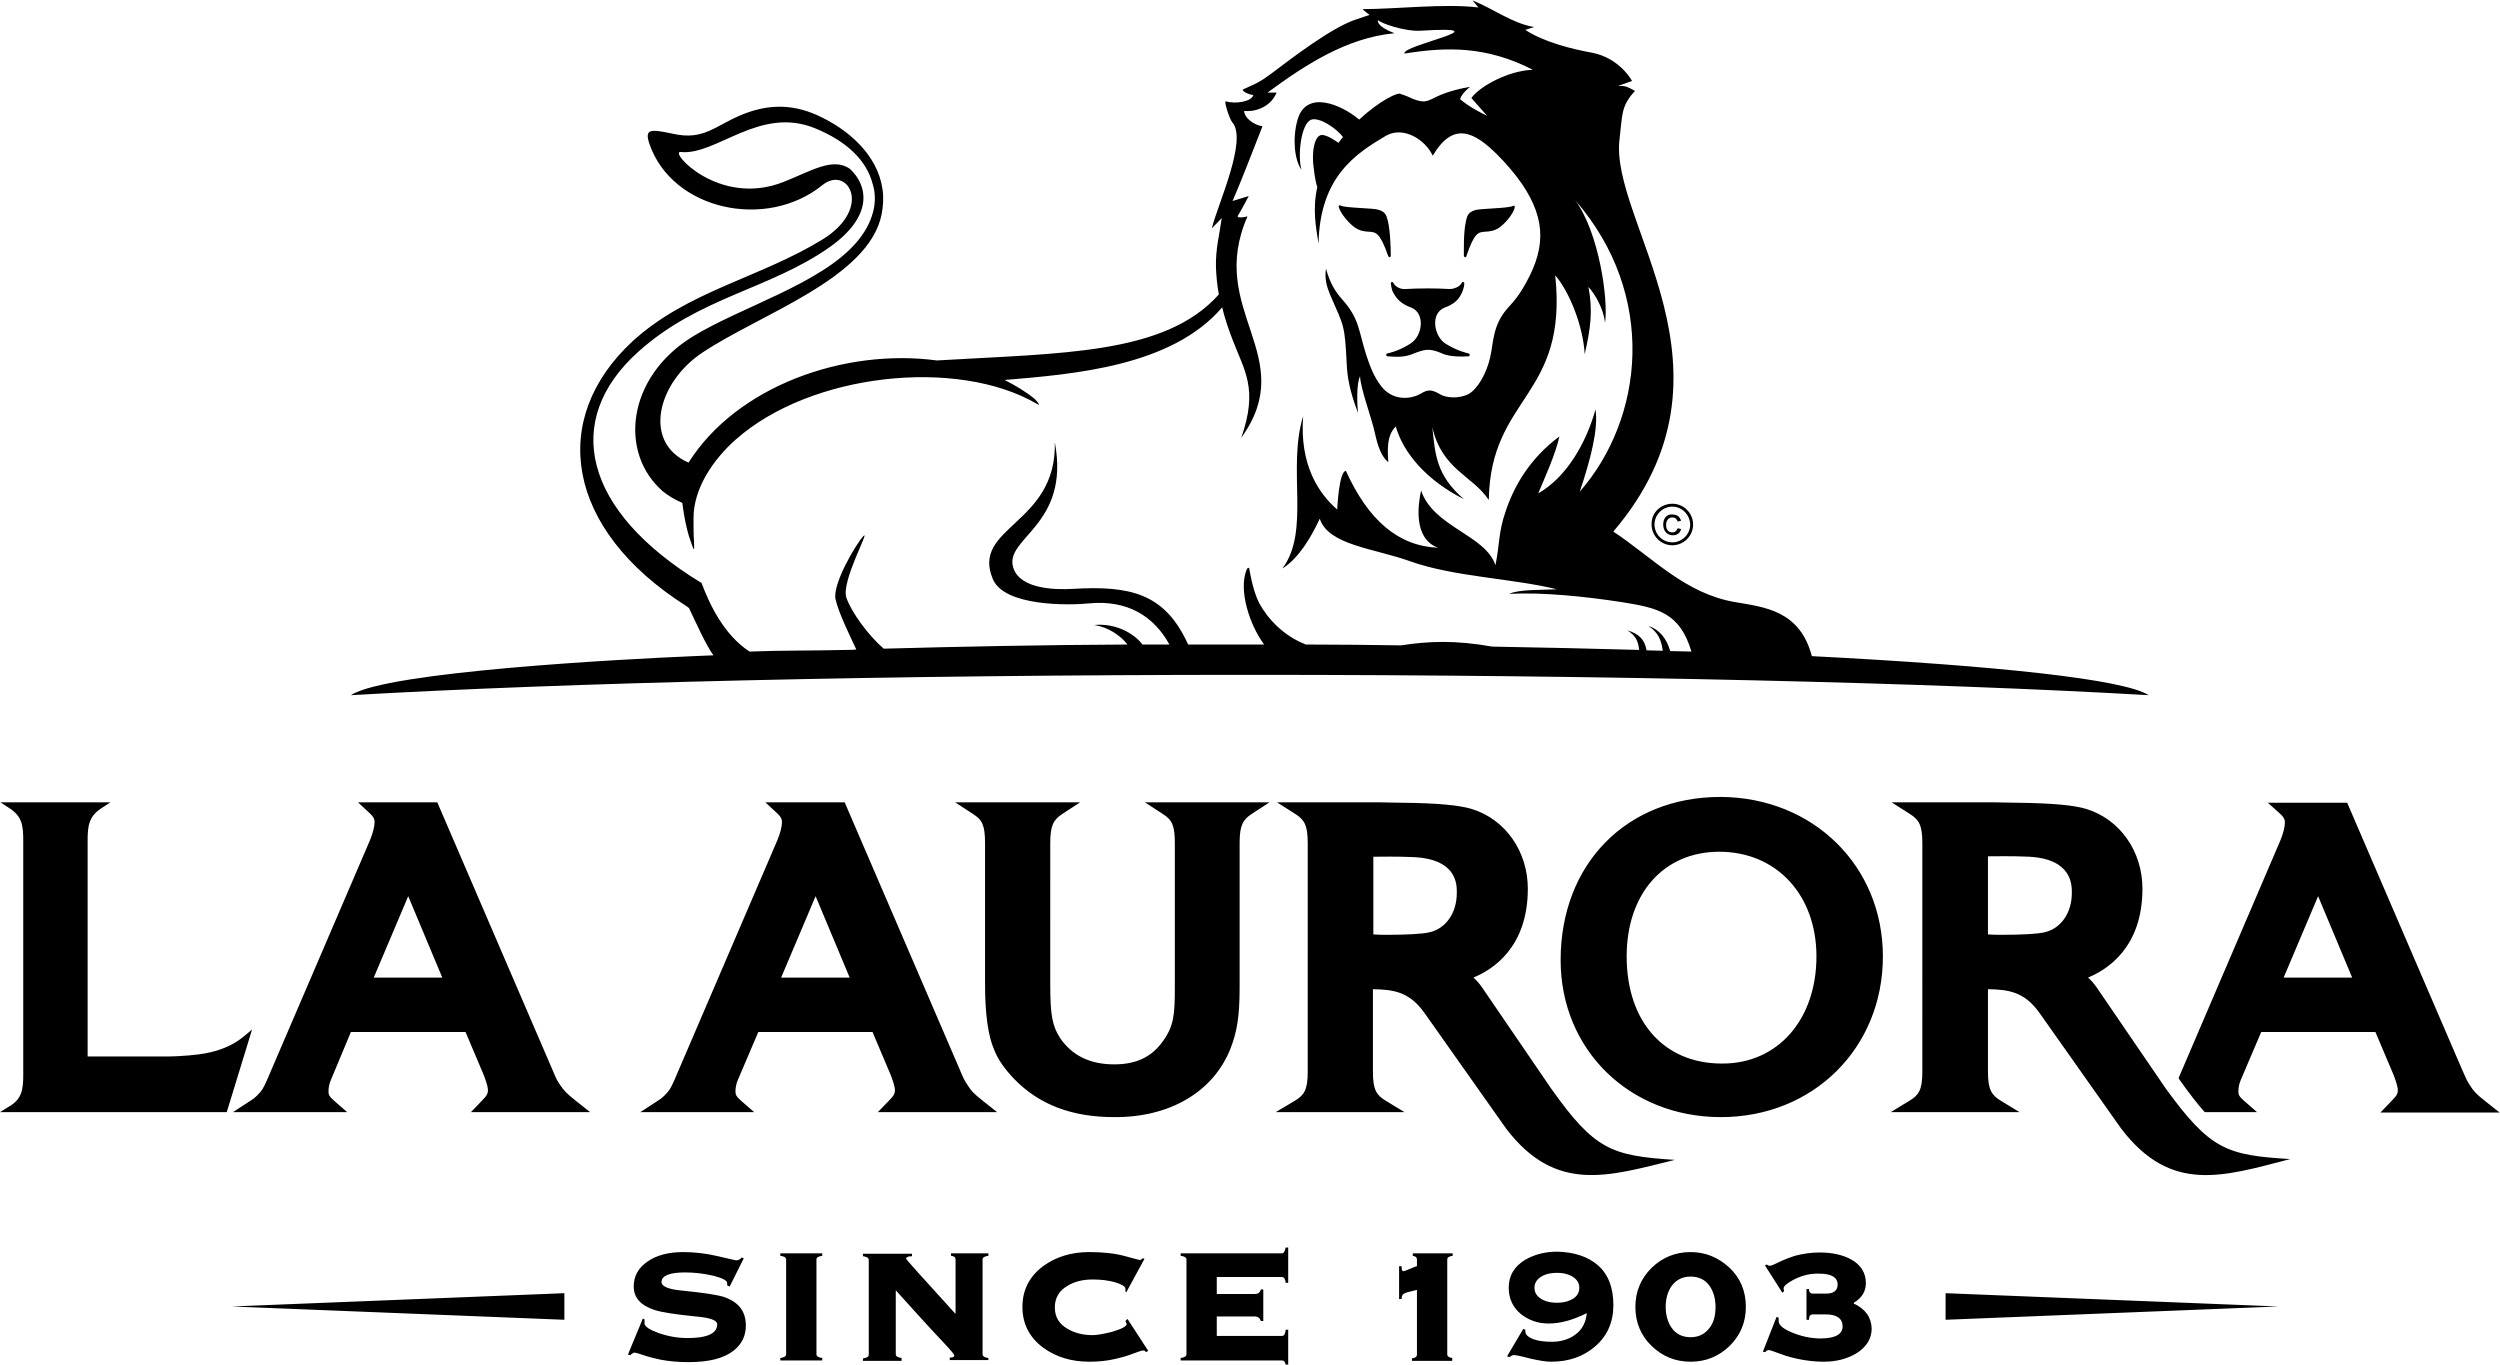 <svg data-sanitized-aria-label="La Aurora Since 1903" aria-label="La Aurora Since 1903" viewBox="0 0 602 328.6" height="328.6" width="602" xmlns="http://www.w3.org/2000/svg"><path d="M271.5 317.6l5 7.7-.6.3c-.1-.3-.3-.4-.7-.4-.2 0-.9.2-2.2.7-1.5.6-3 1-4.3 1.3-2.1.5-4.2.7-6.4.7-4.3 0-7.9-1.1-11-3.3-3.4-2.5-5.1-5.8-5.1-9.9 0-4.1 1.7-7.4 5.1-9.9 3.1-2.2 6.7-3.3 11-3.3 3.3 0 6.2.3 8.7 1 2.2.6 3.3.9 3.4.9.3 0 .5-.1.7-.4l.5.1-4.4 8.1-.2-.2v-.7c0-.5-.8-1-2.4-1.5-1.7-.5-3.5-.7-5.5-.7-2.3 0-4.4.5-6 1.5-2.1 1.2-3.1 3-3.1 5.2 0 2.3 1 4 3.1 5.2 1.7 1 3.7 1.5 6 1.5 1.1 0 2.7-.3 4.7-.8 2.3-.7 3.5-1.3 3.5-1.9 0 0-.1-.2-.3-.7l.5-.5zm-42.4-15.2c.7.1 1 .4 1 .9v13.1c-7.9-8.7-11.9-13.1-11.9-13.3 0-.4.5-.6 1.4-.6v-.6h-11.8v.6c.9.1 1.4.4 1.4.9v22.8c0 .5-.5.8-1.4.9v.6h9.3v-.7c-.9-.1-1.4-.4-1.4-.9v-15.4c4.4 4.9 8.4 9.3 11.9 13 1.5 1.6 2.2 2.5 2.2 2.7 0 .4-.4.5-1.1.5v.6h9.3v-.5c-.9-.1-1.4-.4-1.4-.9v-22.8c0-.5.5-.8 1.4-.9v-.6h-9v.6zm-41.2 0c.9.1 1.4.4 1.4.9v22.8c0 .5-.5.8-1.4.9v.6H198v-.6c-.9-.1-1.4-.4-1.4-.9v-22.8c0-.5.5-.8 1.4-.9v-.6h-10.1v.6zm-52 15.4v-6.4l-80.1 3.2 80.1 3.2zm38.4-5.5c-1.6-.5-4.8-1-9.8-1.5-3.5-.3-5.2-1-5.2-2.1 0-1.5 1.9-2.3 5.7-2.3 2.3 0 4.6.3 6.8.8 2.2.6 3.3 1.1 3.3 1.8v.5l.6.3 3.4-6.8-.5-.2c-.4.5-.9.7-1.3.7 0 0-1.5-.3-4.4-1-2.9-.7-5.8-1-8.4-1-3.6 0-6.5.8-8.6 2.3-2.2 1.5-3.3 3.5-3.3 6 0 2.7 1.7 4.6 5.2 5.7 1.6.5 4.8 1 9.7 1.5 3.5.3 5.2.9 5.2 1.9 0 2.2-2.4 3.3-7.1 3.3-2.4 0-4.7-.4-7-1.2-2.2-.8-3.4-1.6-3.4-2.3v-1l-.4-.2-3.6 8.7.6.1c.4-.4.8-.6 1-.6.2 0 .9.2 2.1.6 1.4.5 2.8.8 4.1 1.1 2.1.4 4.3.6 6.8.6 4.9 0 8.5-.9 10.9-2.8 2-1.6 2.9-3.6 2.9-6 0-3.5-1.8-5.7-5.3-6.9zm272.1 1.6v-.2c2-1.2 2.9-2.8 2.9-4.7 0-2.5-1.2-4.4-3.5-5.7-2-1.1-4.5-1.7-7.6-1.7-2.1 0-4.1.3-6 .8-1.2.4-2.6.9-4 1.6-1.2.6-1.8.8-2 .8-.3 0-.5-.1-.7-.3l-.5.2 4.2 6.6.4-.4c-.1-.3-.1-.6-.1-.7 0-.5.8-1.2 2.5-2.1 2-1 4-1.5 6.2-1.4 2.8 0 4.3.9 4.3 2.6 0 1.4-.9 2.2-2.7 2.2h-3.3c-.6 0-.9-.4-.9-1.1h-.6v7.4h.6c0-.9.3-1.3 1-1.3h3c2.7 0 4.1 1 4.1 2.9s-1.8 2.9-5.3 2.9c-2.3 0-4.6-.5-6.8-1.4-2.2-.9-3.3-1.8-3.3-2.8v-.8l-.5-.2-3.3 8.4.6.1c.2-.4.5-.5.9-.5.1 0 .5.1 1.3.4 1 .4 2 .7 2.8 1 3 .9 6.1 1.4 9.1 1.4s5.6-.7 7.8-2c2.4-1.5 3.7-3.5 3.7-6-.1-2.7-1.5-4.7-4.3-6zm-106.2-11.5c.7.1 1 .4 1 .9v1.6c-.1 0-.7.2-1.6.6-.9.4-1.5.6-1.6.6-.4 0-.5-.4-.5-1.2h-.6v7.9h.6c0-.7.2-1.1.6-1.3.3-.2 1.3-.5 3.1-.9v15.6c0 .5-.4.8-1.2.9v.6h9.7v-.7c-.8-.1-1.2-.4-1.2-.9v-22.8c0-.5.4-.8 1.3-.9v-.6h-9.6v.6zm76.3 2.9c2.6 2.5 3.9 5.6 3.9 9.4 0 3.7-1.3 6.8-3.9 9.4-2.6 2.5-5.7 3.8-9.4 3.8s-6.8-1.3-9.4-3.8c-2.6-2.5-3.9-5.7-3.9-9.4s1.3-6.8 3.9-9.4c2.6-2.5 5.7-3.8 9.4-3.8 3.6 0 6.7 1.3 9.4 3.8zm-3.4 9.4c0-2-.5-3.7-1.4-5-1.1-1.6-2.7-2.3-4.6-2.3-2 0-3.5.8-4.6 2.3-.9 1.3-1.4 3-1.4 5s.5 3.7 1.4 5c1.1 1.6 2.7 2.3 4.6 2.3 2 0 3.5-.8 4.6-2.3 1-1.3 1.4-3 1.4-5zm55.4 3.1l80.1-3.2-80.1-3.2v6.4zm-159.8-16h-24.4v.6c.9.1 1.4.4 1.4.9v22.8c0 .5-.5.8-1.4.9v.6h24.4c.5 0 .8.4.9 1.1h.6v-8.5h-.6c-.1 1-.4 1.5-.9 1.5H293V317h9.1c.8 0 1.3.4 1.5 1.1h.6v-7.6h-.6c-.2.8-.7 1.1-1.5 1.1H293v-4.1h15.7c.5 0 .8.5.9 1.4h.6v-8.5h-.6c-.2 1-.5 1.4-.9 1.4zm76.1 2.9c2.5 2.2 3.7 5.4 3.7 9.6 0 4.1-1.5 7.5-4.5 10-2.8 2.4-6.3 3.6-10.5 3.6-1.3 0-3-.3-5.2-.8-2.2-.6-3.4-.8-3.7-.8-.4 0-.8.2-1.1.5l-.6-.2 3.9-6.6.5.2v.4c0 .8.7 1.4 2 1.9 1.1.4 2.6.6 4.4.6 2.2 0 4.1-.6 5.6-1.7 1.7-1.2 2.6-3 2.8-5.2-3.4 1.7-6.4 2.5-9.2 2.5-2.6 0-4.8-.8-6.7-2.3-1.9-1.6-2.9-3.7-2.9-6.3 0-2.9 1.3-5.1 3.9-6.7 2.2-1.3 4.8-2 7.8-2 4.1.1 7.4 1.2 9.8 3.3zm-4.5 5.4c0-1.3-.7-2.2-2-2.9-1-.5-2.1-.7-3.4-.7-1.3 0-2.4.2-3.4.7-1.3.7-2 1.6-2 2.9 0 1.3.7 2.2 2 2.9 1 .5 2.1.7 3.4.7 1.3 0 2.4-.2 3.4-.7 1.3-.6 2-1.6 2-2.9zm73.1-79.8c0 22.1-16.8 38.7-39 38.7-22 0-38.6-16.2-38.6-37.8 0-23.1 15.8-39.3 38.5-39.3 22.3.1 39.1 16.6 39.1 38.4zm-16 0c0-14.8-9.6-25.2-23.4-25.2-13.4 0-22.3 10.1-22.3 25.2 0 15.7 9 25.8 22.9 25.8 13.4.1 22.8-10.5 22.8-25.8zm138.4 34.9c1.4-1.4 1.6-1.9 1.6-2.7 0-.3-.1-1.3-1-3.6l-4.4-10.4h-27.5l-4.9 11.5c-.4.9-.6 1.9-.6 2.8 0 .7.1 1.2 1.4 2.3l3.1 2.7h-12.6c-1.8-2-3.8-4.6-6.2-8l-.1-.2 24.5-57.2c.7-1.7 1.1-3.3 1.1-4.3 0-.6-.1-1.2-1.2-2.2l-2.9-2.6h19.1l27.6 64.1c1.2 2.7 1.2 2.8 2 4 .9 1.4 1.3 1.9 3.7 3.8l3.4 2.7h-28.7l2.6-2.7zm-9.4-29.8l-8.2-19.6-8.3 19.6h16.5zM58.8 249.5c-2.2 1.8-4.3 2.8-7 3.6-2.9.8-5.4 1-8.5 1.2-1.3.1-2.7.1-4 .1H21.1v-52c0-3.6.3-5.9 3.5-7.9l2-1.3H.1l2 1.3c3.2 2 3.5 4.2 3.5 7.9v56.4c0 3.5-.3 5.9-3.5 7.7L0 267.8h54.6l6.1-19.9-1.9 1.6zm492.7 29.6c-16.2 4.2-28.7 8.4-40.7-7.3l-19.7-27.9c-3.7-5.2-7.6-5.6-12.4-5.7v19.9c0 4.3.9 5.6 3 6.9l4.6 2.8h-31l4.6-2.8c2.1-1.3 3-2.5 3-6.9V203c0-4.3-.8-5.6-3-7l-4.4-2.8h24.8c1.2 0 3 .1 5.3.1 8.8.1 13.8.6 16.8 1.5 8.1 2.5 13.5 10.2 13.5 19.2 0 14.2-8.5 19.5-13.1 21.4.7.6 1.4 1.4 2.1 2.4l16.6 24.3c10.7 14.7 14.6 16.1 30 17zM498.9 215c0-2 0-8.1-10.2-8.7-4.4-.2-8.1-.1-10-.1V225c1.2.1 2 .1 3 .1h.8c4 0 8.3-.2 9.8-.6 4-.9 6.6-4.7 6.6-9.5zm-262.2 50.1l3.4 2.7h-28.7l2.5-2.6c1.4-1.4 1.6-1.9 1.6-2.7 0-.3-.1-1.3-1-3.6l-4.4-10.4h-27.5l-4.9 11.5c-.4.9-.6 1.9-.6 2.8 0 .7.1 1.2 1.4 2.3l3.1 2.7h-27.4l4.3-2.8c.6-.4.9-.6 1.3-1l.3-.3c1-1 1.3-1.4 2.2-3.4l24.9-58c.7-1.7 1.1-3.3 1.1-4.3 0-.6-.1-1.2-1.2-2.2l-2.8-2.6h19.1l27.6 64.1c1.1 2.6 1.2 2.8 2 4 .9 1.4 1.3 1.9 3.7 3.8zm-32.1-29.7l-8.2-19.6-8.3 19.6h16.5zm-65.9 29.7l3.4 2.7h-28.7l2.5-2.6c1.4-1.4 1.6-1.9 1.6-2.7 0-.3-.1-1.3-1-3.6l-4.4-10.4H84.5L79.7 260c-.4.9-.6 1.9-.6 2.8 0 .7.1 1.2 1.4 2.3l3.1 2.7H56.1l4.3-2.8c.6-.4.9-.6 1.3-1l.3-.3c1-1 1.3-1.4 2.2-3.4l24.9-58c.7-1.7 1.1-3.3 1.1-4.3 0-.6-.1-1.2-1.2-2.2l-2.8-2.6h19.1l27.6 64.1c1.1 2.6 1.2 2.8 2 4 1 1.4 1.4 1.9 3.8 3.8zm-32.2-29.7l-8.2-19.6-8.3 19.6h16.5zm189.8 17.1c1.6-4.1 2.2-7.8 2.2-14.8V203c0-4.3.8-5.6 2.9-7l4.3-2.8h-30l4.3 2.8c2.2 1.4 2.9 2.7 2.9 7v34.7c0 6.7-.2 9.4-3 13.2-2.7 3.7-6.4 5.4-11.6 5.4-5.8 0-10.1-2.1-13-6.3-1.9-2.9-2.4-5.6-2.4-12.9V203c0-4.3.8-5.6 2.9-7l4.3-2.8H230l4.3 2.8c2.2 1.4 2.9 2.7 2.9 7v34c0 6.9.7 12.4 2.2 15.8.9 2.3 2.5 4.6 4.8 7 6 6.2 13.9 9.2 24.1 9.2 13.4.1 23.9-6.1 28-16.5zm66.4 19.3L343 243.9c-3.7-5.2-7.6-5.6-12.4-5.7v19.9c0 4.4.9 5.6 3 6.9l4.6 2.8h-31l4.7-2.8c2.1-1.3 3-2.5 3-6.9V203c0-4.3-.8-5.6-3-7l-4.4-2.8h24.8c1.2 0 3 .1 5.3.1 8.8.1 13.8.6 16.8 1.5 8.1 2.5 13.5 10.2 13.5 19.2 0 14.2-8.5 19.5-13.1 21.4.7.6 1.4 1.4 2.1 2.4l16.6 24.3c10.5 14.8 14.5 16.2 29.8 17.2-15.9 3.9-28.6 8.2-40.6-7.5zM350.8 215v-.4c0-2.3-.6-7.7-10.2-8.2-4.4-.2-8.1-.1-9.9-.1V225c1.2.1 2 .1 2.9.1h.8c4 0 8.3-.2 9.8-.6 4-.9 6.6-4.7 6.6-9.5zm51.9-93.7c2.8 0 5 2.3 5 5 0 2.8-2.3 5-5 5-2.8 0-5-2.3-5-5-.1-2.8 2.2-5 5-5zm0 .7c-2.3 0-4.3 1.9-4.3 4.3 0 2.3 1.9 4.3 4.3 4.3 2.3 0 4.3-1.9 4.3-4.3-.1-2.4-2-4.3-4.3-4.3zm-2.2 4.3c0 1.7 1.1 2.6 2.3 2.6 1.1 0 1.8-.6 2-1.5l-.8-.2c-.3.6-.6 1-1.3 1-.9 0-1.5-.6-1.5-1.8 0-1.2.7-1.8 1.5-1.8.7 0 1 .3 1.3 1l.8-.2c-.3-1-1-1.5-2-1.5-1.2-.2-2.3.7-2.3 2.4zm-60.6-52.2c3.2 1.3 2.8 6.6-.2 8.6-2.9 1.9-5.6 2.4-5.6 2.4-.2 0-.3.2-.3.4s.2.3.3.3c2.3.2 4.1.2 5.9-.5 3-1.2 4.1-1.5 7-.3.4.2.9.4 1.4.5 1.6.4 3.4.4 5.2.3.2 0 .3-.1.3-.3 0-.2-.1-.4-.3-.4 0 0-2.6-.5-5.6-2.4-2.6-1.7-3.7-7.1-.2-8.6 2.2-.8 3.5-1.8 4.4-4 .2-.6.4-1.2.4-1.8 0-.4-.5-.6-.6-.2-.2.4-.6.8-1.2 1.1-.5.2-1 .4-1.7.4-3.4-.2-7.2-.2-10.7 0-1.1.1-2.4-.5-2.9-1.5-.1-.2-.3-.2-.4-.2-.1.1-.2.2-.2.4.1.6.2 1.2.4 1.8 1.1 2.2 2.4 3.2 4.6 4zm12.8-12.2c.2.1.4 0 .4-.2 1.9-5.7 2.9-5.8 4.5-5.9 2.3-.1 3.4-.7 5-2.4 1.8-1.9 2.8-4.3 1.7-3.8-1.2.6-8 .6-9.1 1-1.5.5-1.9 1.1-2.2 2.7-.6 2.5-.5 6.8-.5 8.4l.2.2zM167 158c1.6-.1 3.2-.1 4.8-.2-1.8-2.4-4.4-8.3-5.9-11.4-.2-.2-.5-.3-.7-.5-29.1-18.5-33.1-45-12.9-63.7C165.5 70.1 183 66.9 198 57.7c12.4-7.6 6.1-18.1 0-13.1-13.5 10.9-36.1 6-41.6-9.9-1.3-3.8.3-3.6 5.6-2.5 7.5 1.7 10.1-1.9 16.7-4.6 5.9-2.4 11.7-2.7 18 .1 7.6 3.4 14.6 9.6 15.8 17.8.3 1.9.2 4-.2 6.1-3.1 15.5-29.3 24-43.3 33.4-10.6 7.1-14.4 21.5-3.2 26.4 11.6-18.4 37.5-27.6 59.8-24.6 29.8-1.8 54.9-1.3 67.9-15.9-.4-2.1-.6-4.3-.7-6.5-.1-4.5.8-7.6 1.4-11.9-.8.8-1.6 1.7-2.4 2.5 1.5-6 8.7-21.4 4.9-25.6-.6-.7-2.1-5.2-1.5-5 2.2.7 6.2.1 6.6-1.5-.8-.1-2.3-.6-2.6-1.3 3.6-1.7 3.7-1.5 7.1-4 4.9-3.7 14.4-11 20.2-12.9 2-.7 3.3-1.1 3.3-1.1-.6-.5-1.2-.9-1.7-1.4 7.9 0 19.9-1.4 27.9-.4-.5-.6-.9-1.1-1.4-1.7 5.2 2.1 9.5 5.5 14.8 6.4-.7.2-1.4.5-2.1.7 4.4 2.9 11.1 4.6 16.1 5.5 6.7 1.3 9.6 6.8 9.6 6.8-1.2.4-2.3.8-3.4 1.2h1.1c1.1 0 3 1.2 3 1.2-3.4 3.7-3 5.7-3.7 11.5-2.6 19.9 31.5 55.8-1.5 94.6 9.6 6.4 17.4 15 29.4 17 7 1.2 15.5 2 18.4 13 44.9 2.3 75.3 5.6 81.1 9.4-51.8-3-129.6-4.9-216.4-4.9-86.9 0-164.6 1.9-216.5 4.9 8.6-5.7 65.8-8.7 82.5-9.4zm13.5-1.1c7.1-.3 15.4-.2 23.4-.4.8 0 1.5 0 2.3-.1-1.5-3.2-4.3-8.9-5-12.1-.8-3.6 4.9-13.3 6.7-15.2 1.8-1.9-5.4 10.9-4.1 14.8 1.2 3.5 5.2 9 9 12.3 18.4-.5 38.1-.9 58.7-1-1.7-2.2-4.7-4.2-8-4.7 5.1-.5 9.6 2 11.6 4.7h6.5c-3.8-6.9-10.2-10.8-19.4-9.9-5 .5-20.3.7-23.1-5.8-5.4-12.7 15.4-13.1 14.9-33 3.8 20.1-12.3 23-10 30.2 1.7 5.4 10.8 5.3 14.3 5.1 13.8-.8 22.2 1 27.8 13.4h18.3c-3.6-4.9-6.1-13-4.3-17.8.2-.6.5-.8.7-.6 0 0 .8 5.3 2.4 8.4 2.1 3.9 6 7.9 10.8 9.8.1.1.3.1.4.2 7.8 0 15.5.1 23 .2 6.5-1 13-1.3 21.9.3 12.3.2 24.1.5 35.4.8-.2-2.1-.8-3.4-2.8-4.7 2.7.8 4.1 2.1 4.6 4.8 1.3 0 2.6.1 3.9.1-.4-2.7-1.1-4.4-3.5-6 2.7.9 4.4 3 5.3 6.1h.9c1.4 0 2.8.1 4.2.1-2.8-9.4-8.1-10.5-16.7-11.9-9.2-1.4-18.9-2.4-27.2-2 2.4-1.1 7.4-.9 11.5-1.1-10.5-2.6-24.8-3-35.2-6.7-8.9-3.2-19.8-3.9-21.9-10.3-2 4.3-5 9.5-9 12 6.8-9.1 1.1-24 5-36.7-.9 11.7 3.7 18.6 8.2 22.5 0 0 .4-9.3 2.1-9.3 5.4 11.9 12.6 18.1 22.2 18.5-6.1-2.2-4.8-10.6-4.1-13.8 2.9 8.8 15.5 10.7 17.9 18 1-4.7.7-7.9 2.4-12.8 2.1-6.4 6-13 13-18.2-.9 4.2-3.5 9.9-5.1 13.7 6.9-3.9 11.6-12.3 13.8-20.2.7 4.6-1.1 11.8-3.8 19.8 15.4-17.6 18.8-47.3-1.1-70.2 5.8 7.9 8 24 7.2 29.5-.4-3.4-2.4-6.9-4-8.6 1.1 5.8.5 10-.9 16.2-.4-7-3.8-15.2-7.1-19 3.1 29.4-15.6 29-16 54.1-3.9-5.9-11.2-7.2-13.6-17.5.7 6.5.9 11.5 7.6 17.3-9.1-4.6-14.6-11.2-16.4-17.5-2.4 2.3-1.9 6.4-1.8 8.6-1.7-1.4-2.5-3.8-3.2-6.9-.8-3.8-3.5-10.8-3.6-13.8 0 0-1.1 1.8-.5 8.8-2-5.2-2.6-8.8-2.7-11.6-.5-9.7-.6-9-4-16.8-.8-1.9-1.4-4-1-6.3 1 3.7 2.4 5.7 3.9 7.4 4.2 4.7 3.9 7.5 5.8 13.4.9 2.7 1.8 5.2 3.6 7.5 2.5 3.3 6.7 3.4 9.5 1.8 1.7-1 2.5-1.1 4.6.1 1.3.9 4.6 1.2 6.9 0 2.2-1.2 4.3-4.9 5.2-8.7.9-3.8.5-8.1 4.7-12.5 1.3-1.4 2.4-2.9 3.1-4.1 5.5-9.1 6-16.3-.1-25.3-1.8-2.6-3.9-5-5.9-7-5.7-5.7-10.7-8.1-15.6.2-1.8-3.9-7-7.1-11.1-4.9-7.5 4.4-16.1 10-16.4 26.1-.6-3.8-1.5-8.4-.3-13.6-.3-1-.6-2.3-.8-4.2-.7-4.1.1-8.5 2-8.4 1.2.1 2.8 1.1 3.9 1.9.4-.5.7-1 1.1-1.4-1.6-2.1-5.6-4.8-7.6-4.2-2.5.8-3.4 8.6-2.4 12.1-1.7-2.4-2.2-7.5-1-11.9 2-7.5 10.5-3.9 14.9-.2 4.9-4.6 9.7-6.9 10.1-6.1 0 0 .7.1 2.8 1.1 4.9 1.9 3.1-1 13.8-2.9 0 0-2.1 1.6-2.4 3 2.3 1.9 4.5 3 6.5 4-2.3-2.6-3.8-4.3-3.8-4.3 2.1-2.9 9-6.6 14.8-6.8-11.3-5.8-20.9-5.5-30.9-3.9-.9-2 24.7-6.8 3.8-5.5-3.9.2-9.8-1.9-10.2-2.6-.2 1.1 1.4 2.2 4 3.2-11.6 1.1-21.6 7.7-30.6 14.3h2.2c-1.6 3.9-5.9 4.7-7.8 4.4 0 1.8 2.6 3.5 4.4 3.7 0 0-2.2 5.6-3.8 9.7-1.6 4.1-3.4 8.3-3.4 8.3l3.9-1.2s-2 3.8-2.6 4.7c-.5.9 2.3.2 2.3.2-10 22.7 12.7 33.6-1.5 53.3 4.1-11.8.8-16-2.1-23.6-1-2.6-1.9-5.2-2.5-7.8-12.2 14.3-35.9 16.1-52.4 17.5 2.6 1.3 5.1 2.8 7.3 4.6 1 1.1 1.4 1.7.4 1.1-19.1-11.1-54.4-7.4-72.5 8.7-5.2 4.6-10.1 11.6-10.1 18.8 0 2.4 0 4.1.1 5.3.1 2.6.2 3.3-.9 0-.8-2.2-1.5-5.6-1.9-8.9-1.8-.8-3.2-1.6-4.7-2.8-10.6-9.2-8.7-27.4 7.1-37.2 11.7-7.2 30.9-12.7 39.5-22.7 2-2.3 3.4-4.8 4.1-7.6.5-2.1.5-4.3-.1-6.3-1.5-6-6.4-10.5-13.9-13.6-13.4-5.5-23.8 6.6-32.4 5.7-2.9-.3 9.2 13.4 24.8 7.2 6.4-2.5 11.9-6.1 16-3.1 4.3 4 5.7 11.3-4.9 18.8-14.5 10.2-31.4 12-46.1 25.2-18.4 16.5-13.3 38.3 15.1 55.6h.1c1.9 5.1 5.4 12.6 11.6 16.6zM329.7 55.8c1.6.1 2.6.2 4.6 5.9.1.2.3.3.4.2.1 0 .2-.2.2-.3 0-1.6-.1-5.8-.7-8.4-.4-1.6-.7-2.2-2.3-2.7-1.1-.4-7.9-.4-9.1-1-1.1-.5 0 1.9 1.8 3.8 1.7 1.8 2.8 2.4 5.1 2.5z"></path></svg>